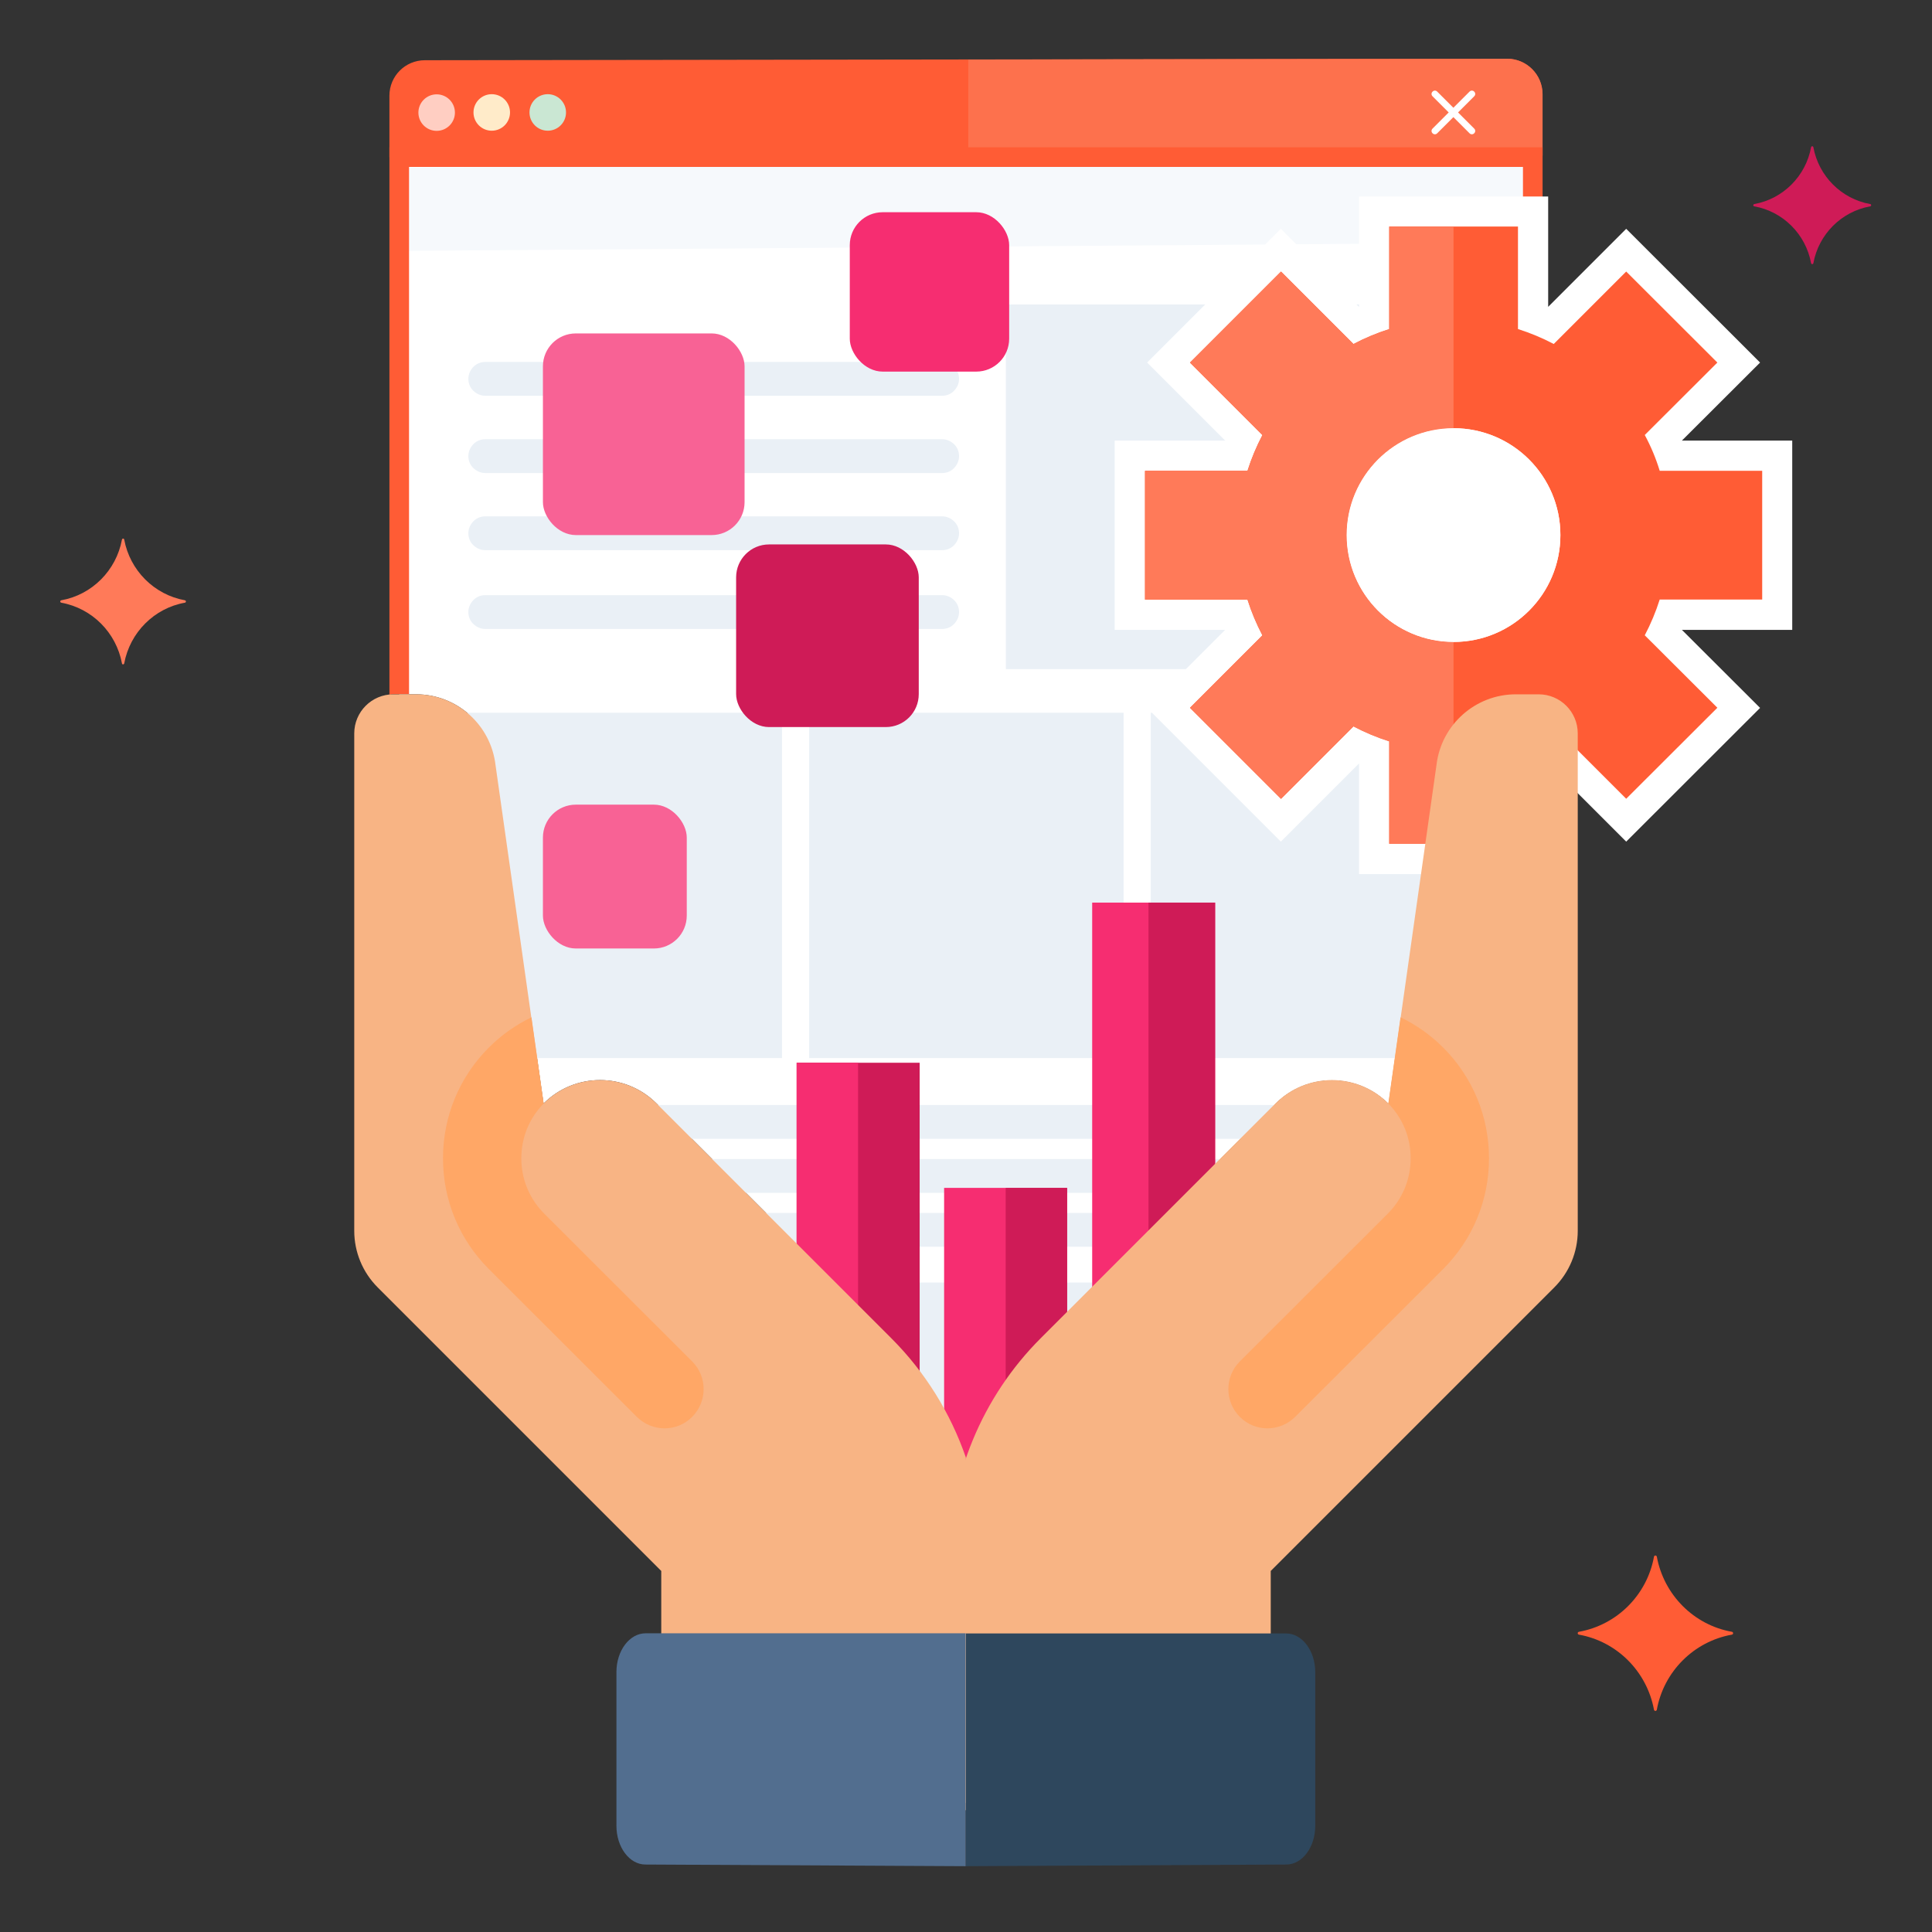 <?xml version="1.0" encoding="UTF-8"?>
<svg id="Layer_2" data-name="Layer 2" xmlns="http://www.w3.org/2000/svg" viewBox="0 0 128 128">
  <rect x="0" y="0" width="128" height="128" fill="#333333" stroke="none"/>
  <defs>
    <style>
      .cls-1 {
        fill: #f62d71;
      }

      .cls-1, .cls-2, .cls-3, .cls-4, .cls-5, .cls-6, .cls-7, .cls-8, .cls-9, .cls-10, .cls-11, .cls-12, .cls-13, .cls-14, .cls-15, .cls-16 {
        stroke-width: 0px;
      }

      .cls-2 {
        fill: #f8b484;
      }

      .cls-3 {
        fill: #f6f9fc;
      }

      .cls-4 {
        fill: #f86295;
      }

      .cls-5 {
        fill: #526e8f;
      }

      .cls-6 {
        fill: #2e475d;
      }

      .cls-7 {
        fill: #cae7d3;
      }

      .cls-8 {
        fill: #cf1b57;
      }

      .cls-9 {
        fill: #ff7a59;
      }

      .cls-10 {
        fill: #ff5c35;
      }

      .cls-11 {
        fill: #fff;
      }

      .cls-12 {
        fill: #ffebc9;
      }

      .cls-13 {
        fill: #ffcec2;
      }

      .cls-14 {
        fill: #ffa766;
      }

      .cls-15 {
        fill: #fd714d;
      }

      .cls-16 {
        fill: #eaf0f6;
      }
    </style>
  </defs>
  <g>
    <g>
      <g>
        <path class="cls-11" d="M26.45,10.41v35.59h1.12c2.69,0,4.95,2.02,5.26,4.69l3.18,22.42c2.07-2.07,5.42-2.07,7.49,0l15.55,15.55c2.25,2.25,3.92,4.95,4.94,7.9v.13c1.01-3,2.68-5.75,4.96-8.03l15.55-15.55c2.07-2.07,5.42-2.07,7.49,0l3.18-22.42c.31-2.67,2.57-4.69,5.26-4.69h1.12V10.41H26.45Z"/>
        <g id="editor">
          <g>
            <path class="cls-11" d="M68.95,88.66l15.55-15.55c2.07-2.07,5.42-2.07,7.49,0l3.18-22.42c.31-2.67,2.57-4.69,5.26-4.69h1.12v-3.62h-37.4v53.86c1.03-2.82,2.64-5.42,4.8-7.58Z"/>
            <path class="cls-10" d="M102.2,10.31l-76.4.1v-4.07c0-1.3,1.05-2.35,2.35-2.35l71.69-.1c1.3,0,2.35,1.05,2.35,2.35v4.07Z"/>
            <path class="cls-11" d="M68.95,88.66l15.55-15.55c2.07-2.07,5.42-2.07,7.49,0l3.18-22.42c.31-2.67,2.57-4.69,5.26-4.69h1.12V10.41h-37.4v85.82c1.03-2.82,2.64-5.42,4.8-7.58Z"/>
            <path class="cls-15" d="M99.84,3.89l-35.69.06v6.42l38.05-.06v-4.07c0-1.3-1.06-2.35-2.36-2.35Z"/>
          </g>
        </g>
        <polygon class="cls-3" points="100.9 16.07 27.1 16.62 27.1 11.11 100.9 10.57 100.9 16.07"/>
        <path class="cls-11" d="M97.67,6.07h0c-.09-.09-.22-.09-.31,0l-1.07,1.07-1.07-1.07c-.09-.09-.22-.09-.31,0h0c-.09.09-.09.22,0,.31l1.07,1.07-1.07,1.07c-.09.09-.09.22,0,.31h0c.09.09.22.09.31,0l1.07-1.07,1.07,1.07c.09.09.22.09.31,0h0c.09-.09.09-.22,0-.31l-1.07-1.07,1.07-1.07c.09-.09.09-.22,0-.31Z"/>
        <path class="cls-10" d="M25.8,9.76v36.26c.09,0,.17-.03.26-.03h1.04V11.06h73.8v34.94h1.04c.09,0,.17.02.26.03V9.76H25.8Z"/>
      </g>
      <g>
        <circle class="cls-13" cx="28.93" cy="7.46" r="1.21"/>
        <circle class="cls-12" cx="32.58" cy="7.45" r="1.21"/>
        <circle class="cls-7" cx="36.29" cy="7.45" r="1.21"/>
      </g>
      <path class="cls-16" d="M30.46,75.45h5.94s61.69,0,61.69,0c.31,0,.59-.12.79-.33s.33-.48.33-.79h0c0-.31-.12-.59-.33-.79s-.48-.33-.79-.33h-61.69s-5.94,0-5.94,0c-.31,0-.59.12-.79.33s-.33.48-.33.79h0c0,.31.12.59.33.79s.48.33.79.33Z"/>
      <path class="cls-16" d="M30.46,79.03h5.94s61.69,0,61.69,0c.31,0,.59-.12.79-.33s.33-.48.33-.79h0c0-.31-.12-.59-.33-.79s-.48-.33-.79-.33h-61.69s-5.94,0-5.94,0c-.31,0-.59.12-.79.33s-.33.48-.33.79h0c0,.31.12.59.33.79s.48.33.79.33Z"/>
      <path class="cls-16" d="M30.46,82.6h5.94s61.69,0,61.69,0c.31,0,.59-.12.79-.33s.33-.48.33-.79h0c0-.31-.12-.59-.33-.79s-.48-.33-.79-.33h-61.69s-5.94,0-5.94,0c-.31,0-.59.12-.79.33s-.33.48-.33.79h0c0,.31.12.59.33.79s.48.33.79.33Z"/>
      <rect class="cls-16" x="51.81" y="84.97" width="23.76" height="20.84"/>
    </g>
    <rect class="cls-16" x="66.64" y="20.17" width="30.74" height="24.16"/>
    <rect class="cls-16" x="30.98" y="47.22" width="20.83" height="22.88"/>
    <rect class="cls-16" x="53.61" y="47.22" width="20.83" height="22.88"/>
    <rect class="cls-16" x="76.24" y="47.22" width="20.83" height="22.88"/>
    <path class="cls-16" d="M32.15,26.22h5.94s24.33,0,24.33,0c.31,0,.59-.12.79-.33s.33-.48.33-.79h0c0-.31-.12-.59-.33-.79s-.48-.33-.79-.33h-24.33s-5.94,0-5.94,0c-.31,0-.59.12-.79.33s-.33.48-.33.79h0c0,.31.12.59.33.79s.48.33.79.33Z"/>
    <path class="cls-16" d="M32.15,31.34h5.94s24.33,0,24.33,0c.31,0,.59-.12.79-.33s.33-.48.33-.79h0c0-.31-.12-.59-.33-.79s-.48-.33-.79-.33h-24.33s-5.94,0-5.94,0c-.31,0-.59.12-.79.33s-.33.48-.33.79h0c0,.31.12.59.33.79s.48.33.79.33Z"/>
    <path class="cls-16" d="M32.15,36.45h5.94s24.33,0,24.33,0c.31,0,.59-.12.79-.33s.33-.48.33-.79h0c0-.31-.12-.59-.33-.79s-.48-.33-.79-.33h-24.33s-5.94,0-5.94,0c-.31,0-.59.12-.79.33s-.33.48-.33.79h0c0,.31.12.59.33.79s.48.33.79.33Z"/>
    <path class="cls-16" d="M32.15,41.67h5.94s24.33,0,24.33,0c.31,0,.59-.12.79-.33s.33-.48.33-.79h0c0-.31-.12-.59-.33-.79s-.48-.33-.79-.33h-24.33s-5.94,0-5.94,0c-.31,0-.59.12-.79.33s-.33.48-.33.79h0c0,.31.12.59.33.79s.48.33.79.33Z"/>
    <rect class="cls-1" x="72.36" y="59.8" width="8.15" height="42.43"/>
    <rect class="cls-1" x="62.55" y="78.7" width="8.15" height="23.53"/>
    <rect class="cls-8" x="52.78" y="70.41" width="8.15" height="31.82"/>
    <rect class="cls-1" x="52.78" y="70.41" width="4.07" height="31.82"/>
    <rect class="cls-8" x="66.63" y="78.7" width="4.07" height="23.53"/>
    <rect class="cls-8" x="76.09" y="59.8" width="4.41" height="42.43"/>
  </g>
  <g>
    <rect class="cls-1" x="56.3" y="14.06" width="10.56" height="10.56" rx="2.18" ry="2.18"/>
    <rect class="cls-4" x="35.97" y="22.09" width="13.36" height="13.36" rx="2.18" ry="2.18"/>
    <rect class="cls-8" x="48.77" y="36.07" width="12.1" height="12.1" rx="2.18" ry="2.18"/>
    <rect class="cls-4" x="35.97" y="53.31" width="9.53" height="9.53" rx="2.18" ry="2.18"/>
  </g>
  <g>
    <path class="cls-11" d="M90.04,57.9v-7.32l-5.18,5.18-8.86-8.86,5.17-5.17h-7.32v-12.54h7.32l-5.17-5.17,8.86-8.86,5.18,5.18v-7.32h12.53v7.31l5.17-5.17,8.87,8.86-5.18,5.17h7.31v12.54h-7.31l5.18,5.17-8.87,8.86-5.17-5.17v7.32h-12.53ZM96.3,30.37c-2.8,0-5.08,2.28-5.08,5.08s2.28,5.08,5.08,5.08,5.08-2.28,5.08-5.08-2.28-5.08-5.08-5.08Z"/>
    <path class="cls-10" d="M92.04,55.9h8.53v-6.79c.82-.26,1.61-.59,2.37-.99l4.8,4.8,6.04-6.03-4.81-4.8c.4-.76.73-1.55.99-2.37h6.79v-8.53h-6.79c-.25-.82-.58-1.61-.99-2.37l4.81-4.8-6.04-6.03-4.8,4.8c-.76-.4-1.55-.73-2.37-.99v-6.79h-8.53v6.79c-.82.26-1.61.59-2.37.99l-4.8-4.8-6.03,6.03,4.8,4.8c-.4.76-.73,1.55-.99,2.37h-6.79v8.53h6.79c.26.82.59,1.61.99,2.37l-4.8,4.8,6.03,6.03,4.8-4.8c.76.4,1.55.73,2.37.99v6.79ZM89.22,35.45c0-3.91,3.17-7.08,7.08-7.08s7.08,3.17,7.08,7.08-3.17,7.08-7.08,7.08-7.08-3.17-7.08-7.08h0Z"/>
    <path class="cls-9" d="M92.04,55.9h4.26v-13.36c-3.91,0-7.08-3.17-7.08-7.08s3.17-7.08,7.08-7.08v-13.36h-4.26v6.79c-.82.26-1.61.59-2.37.99l-4.8-4.8-6.03,6.03,4.8,4.8c-.4.76-.73,1.55-.99,2.37h-6.79v8.53h6.79c.26.82.59,1.61.99,2.37l-4.8,4.8,6.03,6.03,4.8-4.8c.76.4,1.55.73,2.37.99v6.79Z"/>
  </g>
  <g id="mobile_payment" data-name="mobile payment">
    <path class="cls-9" d="M4.06,39.77c2.03-.36,3.64-1.97,4.02-4.02.02-.09.14-.09.15,0,.38,2.04,1.98,3.65,4.02,4.02.09.02.09.14,0,.16-2.03.36-3.64,1.97-4.02,4.02-.02.09-.14.09-.15,0-.38-2.04-1.98-3.65-4.02-4.02-.09-.02-.09-.14,0-.16Z"/>
    <path class="cls-8" d="M116.22,13.52c1.91-.34,3.42-1.85,3.77-3.77.02-.08.13-.08.15,0,.35,1.92,1.86,3.43,3.77,3.77.08.01.08.13,0,.15-1.91.34-3.42,1.85-3.77,3.77-.02.08-.13.08-.15,0-.35-1.92-1.86-3.43-3.77-3.77-.08-.01-.08-.13,0-.15Z"/>
    <path class="cls-10" d="M104.61,108.11c2.52-.45,4.51-2.44,4.97-4.97.02-.11.17-.11.19,0,.47,2.53,2.45,4.52,4.97,4.97.11.02.11.17,0,.19-2.52.45-4.51,2.44-4.97,4.97-.02.11-.17.11-.19,0-.47-2.53-2.45-4.52-4.97-4.97-.11-.02-.11-.17,0-.19Z"/>
  </g>
  <path class="cls-11" d="M89.22,35.45c0-3.91,3.17-7.08,7.08-7.08s7.08,3.17,7.08,7.08-3.17,7.08-7.08,7.08-7.08-3.17-7.08-7.08h0Z"/>
  <g>
    <path class="cls-2" d="M84.19,117.33v-13.25l18.79-18.79c.99-.99,1.55-2.34,1.55-3.74v-32.96c0-1.43-1.16-2.59-2.59-2.59h-1.51c-2.69,0-4.95,2.02-5.26,4.69l-3.18,22.42c-2.07-2.07-5.42-2.07-7.49,0l-15.55,15.55c-3.89,3.89-6.07,9.17-6.07,14.67v14.01c0,1.43,1.16,2.59,2.59,2.59h16.13c1.43,0,2.59-1.16,2.59-2.59h0Z"/>
    <path class="cls-14" d="M95.61,69.4c-.84-.84-1.8-1.51-2.82-2l-.81,5.71c.96.98,1.48,2.26,1.48,3.63,0,1.39-.54,2.69-1.52,3.67-5.94,5.93-9.8,9.79-9.8,9.79-1.01,1.01-1.01,2.65,0,3.67s2.65,1.01,3.67,0c0,0,3.86-3.86,9.8-9.79,1.96-1.96,3.04-4.56,3.04-7.34,0-2.77-1.08-5.38-3.04-7.34h0Z"/>
    <path class="cls-2" d="M43.81,117.33v-13.25l-18.79-18.79c-.99-.99-1.55-2.34-1.55-3.74v-32.96c0-1.43,1.16-2.59,2.59-2.59h1.51c2.69,0,4.95,2.02,5.26,4.69l3.18,22.42c2.07-2.07,5.42-2.07,7.49,0l15.55,15.55c2.25,2.25,3.92,4.95,4.94,7.9v23.37h-17.59c-1.43,0-2.59-1.16-2.59-2.59Z"/>
    <path class="cls-14" d="M32.39,69.4c.84-.84,1.8-1.51,2.82-2l.81,5.71c-.96.98-1.48,2.26-1.48,3.63,0,1.39.54,2.69,1.52,3.67,5.94,5.93,9.8,9.79,9.8,9.79,1.01,1.01,1.01,2.65,0,3.67s-2.65,1.01-3.67,0c0,0-3.86-3.86-9.8-9.79-1.96-1.96-3.04-4.56-3.04-7.34,0-2.77,1.08-5.38,3.04-7.34h0Z"/>
    <path class="cls-5" d="M40.84,110.78v10.18c0,1.42.86,2.57,1.92,2.57l21.22.11v-15.43s-21.21,0-21.21,0c-1.06,0-1.93,1.15-1.93,2.57Z"/>
    <path class="cls-6" d="M87.14,110.78v10.18c0,1.42-.86,2.57-1.92,2.57l-21.22.11v-15.42s21.21,0,21.21,0c1.06,0,1.93,1.15,1.93,2.57Z"/>
  </g>
</svg>